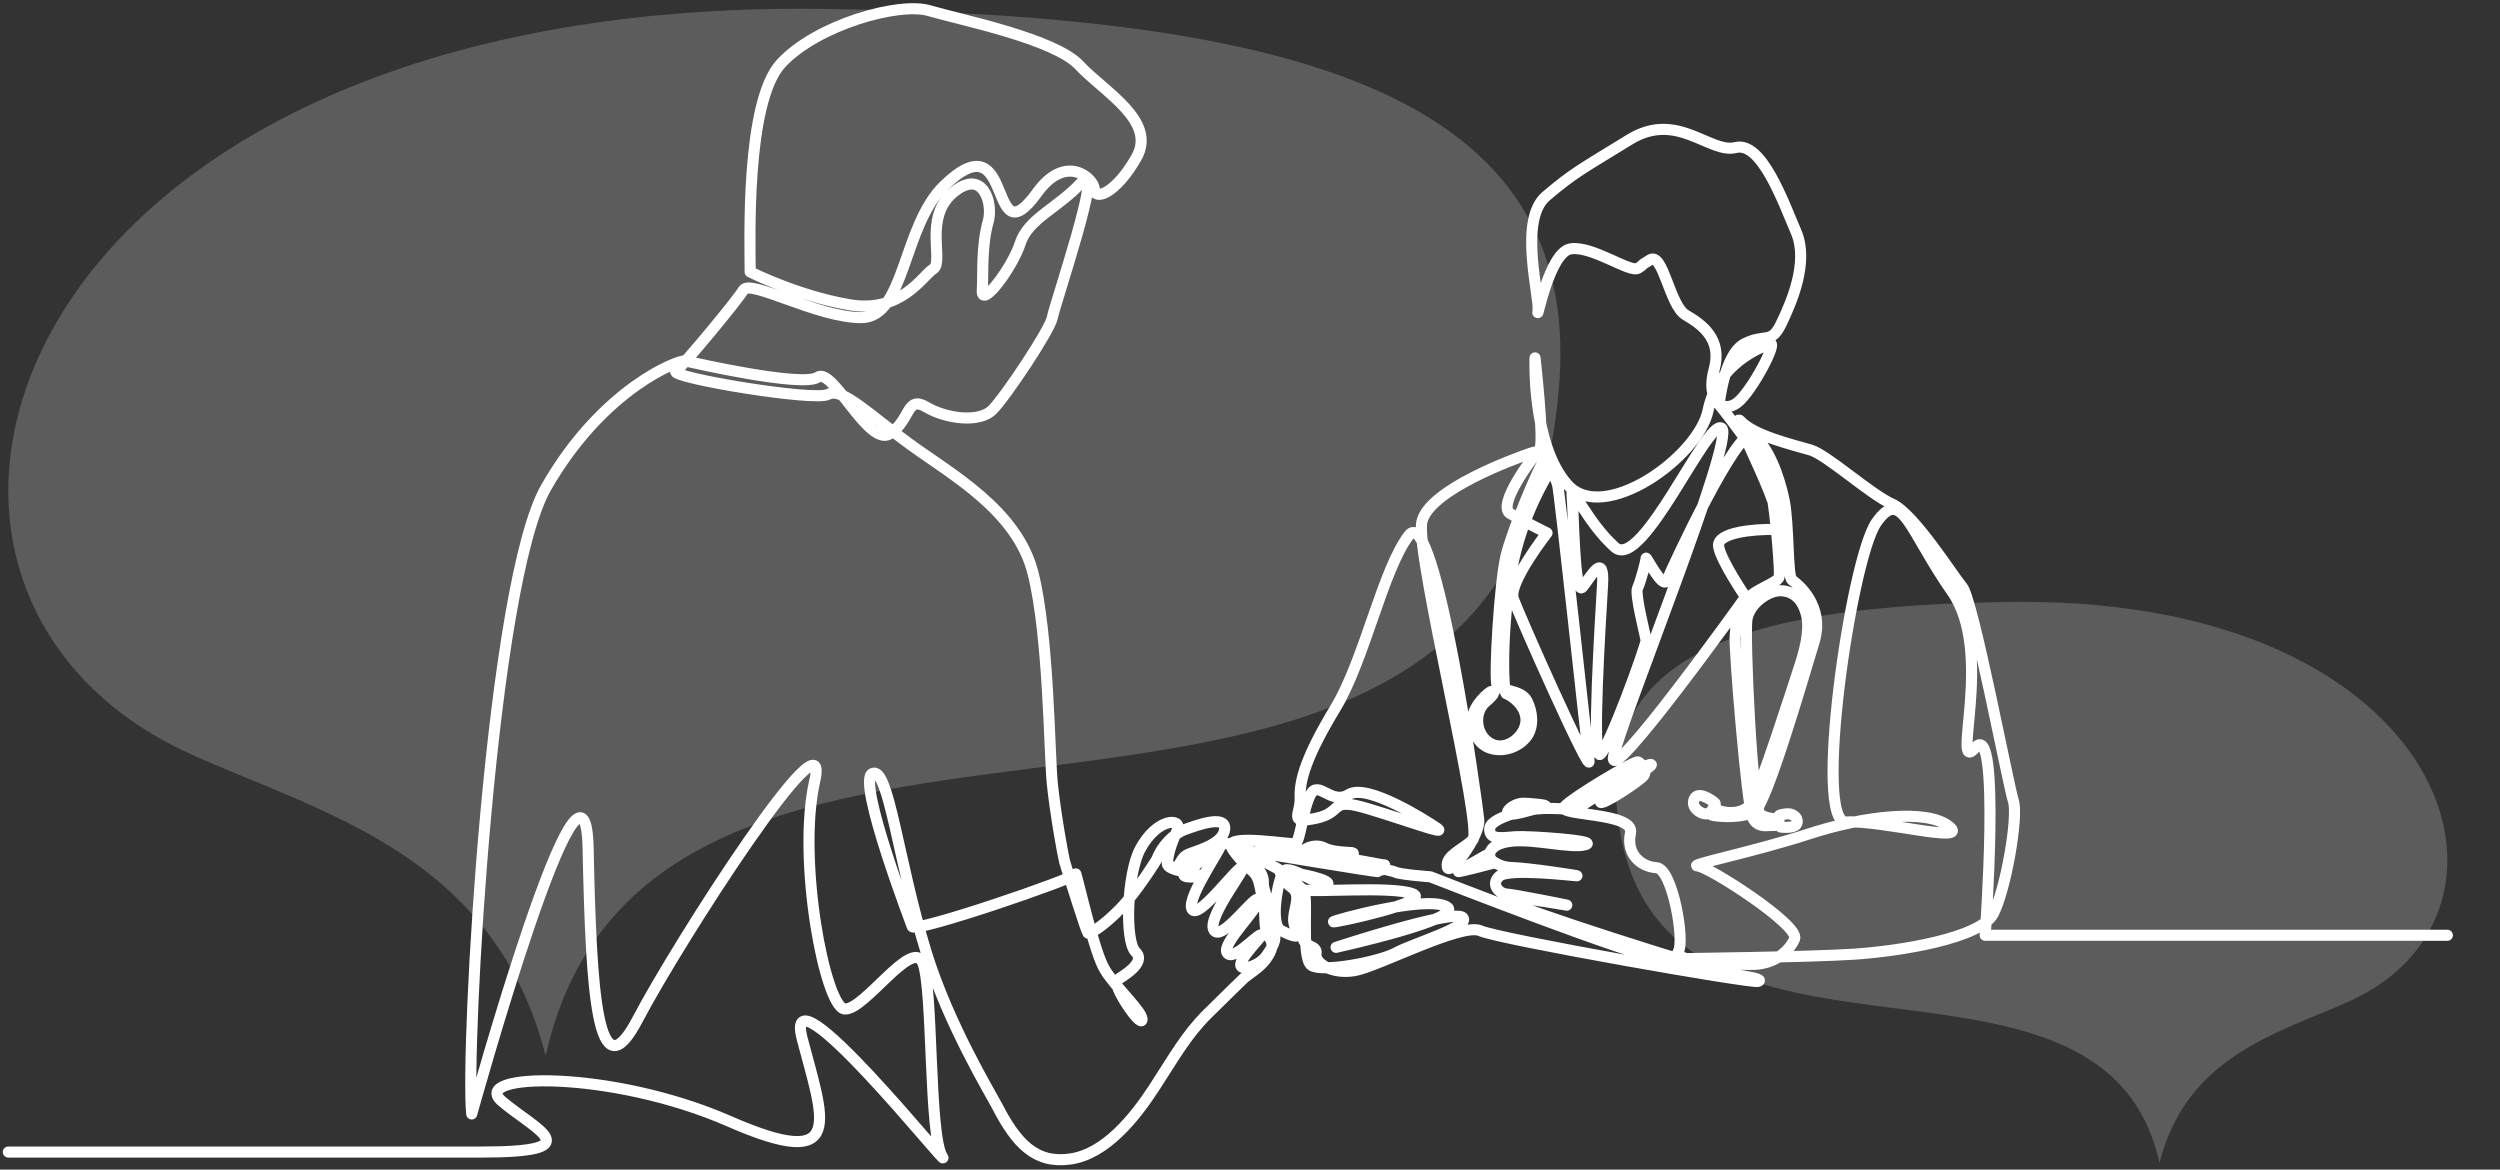 <svg width="451" height="211" viewBox="0 0 451 211" fill="none" xmlns="http://www.w3.org/2000/svg">
<rect x="0" y="0" width="451" height="211" fill="#333333" stroke="none"/>
<path d="M144.55 1.576C-0.133 1.576 -31.546 106.226 34.425 136.054C58.033 146.715 89.198 154.117 98.437 190.492C118.184 101.696 273.54 178.671 281.317 68.774C284.93 17.512 234.708 2.764 148.632 1.604C147.28 1.604 145.901 1.576 144.578 1.576" fill="white" fill-opacity="0.2"/>
<path d="M364.866 108.576C442.375 108.576 459.203 164.638 423.862 180.618C411.215 186.329 394.519 190.295 389.569 209.781C378.991 162.212 295.764 203.448 291.598 144.575C289.662 117.113 316.567 109.212 362.679 108.591C363.403 108.591 364.142 108.576 364.851 108.576" fill="white" fill-opacity="0.2"/>
<path d="M441.5 168.721H358.125C358.125 168.721 360.968 129.476 356.365 134.853C351.762 140.228 359.884 117.785 352.169 106.763C344.453 95.743 343.1 87.678 338.497 94.264C333.894 100.85 326.991 148.696 333.082 148.292C339.174 147.888 355.553 152.324 351.626 149.098C347.701 145.873 336.196 147.217 326.313 150.442C316.431 153.667 304.248 156.086 306.279 156.222C308.31 156.357 324.823 166.973 323.741 169.394C322.659 171.813 319.951 173.829 316.568 173.963C313.184 174.098 301.543 173.559 302.76 171.677C303.978 169.796 301.723 156.715 298.835 156.535C295.948 156.355 293.33 154.027 294.143 150.262C294.955 146.499 280.697 147.217 282.232 145.513C283.766 143.812 294.925 137.151 295.526 137.45C296.128 137.749 297.151 139.004 296.55 139.899C295.948 140.795 288.428 145.754 288.729 144.618C289.029 143.482 299.738 137.51 297.632 137.927C295.526 138.345 284.697 145.871 284.277 145.99C283.857 146.11 278.381 145.513 276.276 146.11C274.17 146.708 271.945 147.245 271.945 146.587C271.945 145.928 273.449 144.974 274.592 144.913C275.735 144.853 279.585 145.271 278.682 145.39C277.78 145.51 268.996 147.183 268.755 149.392C268.515 151.601 270.982 151.124 273.328 150.946C275.674 150.766 288.549 151.663 286.021 152.379C283.494 153.096 276.997 151.364 272.967 151.722C268.937 152.08 268.394 153.933 268.876 154.828L269.357 155.723C269.357 155.723 262.86 157.455 263.1 157.217C263.341 156.978 268.093 154.29 268.093 154.29C268.093 154.29 269.777 156.441 272.666 156.501C275.553 156.562 284.999 157.995 284.458 157.995C283.917 157.995 272.185 156.562 270.501 158.055C268.818 159.549 270.501 161.222 271.765 161.28C273.029 161.341 282.956 163.311 282.714 163.311C282.472 163.311 270.562 161.042 271.464 162.297C272.367 163.552 309.186 175.2 312.134 175.677C315.081 176.154 318.269 176.633 317.187 177.051C316.105 177.469 270.412 169.435 267.073 167.913C263.734 166.389 248.664 174.305 244.453 175.081C240.242 175.857 237.114 173.707 237.415 172.035C237.716 170.362 235.008 171.14 235.008 168.691C235.008 166.241 233.926 162.539 235.069 161.343C236.212 160.147 234.528 172.93 236.634 174.185C238.739 175.44 248.846 173.529 251.915 171.855C254.983 170.182 265.452 167.137 263.887 165.524C262.322 163.911 241.027 170.9 241.027 170.9C241.027 170.9 264.789 165.643 260.939 163.552C257.089 161.46 240.304 166.12 240.544 166.3C240.784 166.48 258.652 162.656 254.802 161.223C250.952 159.791 236.167 161.104 235.085 160.478C234.003 159.851 232.648 157.61 233.28 157.521C233.912 157.432 240.229 158.731 239.506 159.538C238.784 160.344 232.648 155.864 231.61 157.119C230.573 158.374 228.978 166.795 231.099 167.87C233.219 168.945 235.04 169.618 233.732 167.377C232.424 165.138 235.266 161.822 233.1 160.164C230.934 158.507 231.069 157.028 230.484 156.715C229.896 156.401 224.122 153.4 224.754 153.445C225.386 153.489 248.624 157.432 248.803 157.252C248.983 157.073 248.894 155.729 249.797 156.042C250.699 156.355 228.275 151.83 227.461 152.592C226.65 153.354 234.229 154.249 234.275 154.116C234.32 153.982 236.577 151.83 238.878 152.952C241.18 154.071 244.563 153.534 244.111 154.027C243.661 154.52 242.983 155.371 243.074 155.506C243.164 155.641 250.955 156.925 251.737 157.343C252.518 157.761 258.054 158.18 258.054 158.18C258.054 158.18 295.955 173.053 299.926 172.993C303.898 172.932 326.548 172.663 334.579 172.126C342.611 171.588 357.321 169.289 359.606 164.808C361.892 160.328 364.118 147.247 363.216 144.499C362.313 141.75 355.936 108.24 354.012 105.91C352.086 103.58 345.227 92.649 341.318 90.917C337.408 89.185 329.617 82.076 326.639 81.181C323.661 80.285 316.532 78.673 314.004 75.983C311.477 73.295 323.841 95.606 320.14 95.517C316.439 95.428 309.672 96.054 310.033 98.562C310.395 101.07 314.907 107.701 314.907 107.701C314.907 107.701 289.91 142.646 291.083 136.462C292.257 130.28 313.193 78.94 310.576 77.236C307.96 75.535 296.228 103.041 291.354 98.74C286.48 94.44 283.323 87.092 283.593 89.242C283.864 91.393 283.955 107.79 285.489 105.908C287.023 104.027 289.46 99.367 289.099 105.551C288.737 111.733 287.114 137 288.648 136.104C290.183 135.209 297.041 116.302 296.95 115.495C296.86 114.689 294.875 107.163 295.416 106.088C295.957 105.013 296.95 101.159 296.95 100.713C296.95 100.266 300.019 106.537 300.74 104.655C301.463 102.774 313.645 76.521 316.261 78.493C318.878 80.463 320.954 85.75 321.856 90.23C322.758 94.71 322.397 104.029 323.3 104.655C324.202 105.282 329.255 109.225 327.271 115.766C325.286 122.307 318.698 144.976 316.593 146.289C314.487 147.603 310.697 147.364 309.133 147.126C307.568 146.887 309.975 145.333 309.312 144.796C308.65 144.258 306.304 142.646 305.642 144.139C304.98 145.633 306.724 146.827 307.748 146.827C308.771 146.827 308.65 145.691 310.094 146.229C311.537 146.766 314.425 146.946 315.87 145.034C317.313 143.123 323.871 122.574 324.654 120.186C325.436 117.797 326.58 113.913 325.918 111.047C325.256 108.18 323.632 106.686 321.345 106.567C319.06 106.448 315.63 108.837 315.149 111.704C314.668 114.572 316.082 146.095 317.616 146.991C319.15 147.886 320.549 147.573 320.594 147.841C320.638 148.11 320.774 149.23 321.406 149.23C322.038 149.23 324.022 149.454 324.204 148.379C324.384 147.304 323.211 146.811 322.625 146.811C322.039 146.811 320.729 146.991 320.865 147.304C321 147.617 321.044 149.006 319.962 148.917C318.88 148.828 317.164 149.499 316.172 147.528C315.179 145.558 312.833 117.199 313.015 114.824C313.195 112.45 313.376 108.552 317.256 106.492C321.137 104.431 320.957 104.611 321.002 103.356C321.046 102.101 320.234 89.826 318.926 86.019C317.618 82.211 310.128 72.982 310.128 72.982C310.128 72.982 311.03 63.888 314.731 62.007C318.431 60.125 319.514 62.187 321.318 58.424C323.123 54.661 326.372 47.313 324.026 41.848C321.68 36.382 317.799 25.451 313.107 26.617C308.415 27.781 302.548 19.897 293.976 25.184C285.404 30.471 283.96 31.097 278.905 35.398C273.851 39.698 277.823 53.586 277.461 56.095C277.1 58.603 279.446 45.522 283.326 44.896C287.207 44.269 294.065 49.287 295.509 48.39C296.952 47.494 295.329 48.301 297.675 46.866C300.021 45.433 301.194 55.109 304.083 56.811C306.97 58.513 310.761 61.111 309.227 66.667C307.693 72.222 310.761 74.641 313.378 72.671C315.994 70.7 320.959 61.291 319.243 62.008C317.527 62.726 309.857 65.592 308.143 74.014C306.429 82.437 289.282 94.712 282.785 87.455C276.288 80.198 276.92 64.563 276.92 64.563C276.92 64.563 278.68 80.154 277.732 81.094C276.785 82.035 269.88 91.174 272.452 92.653C275.024 94.132 279.085 96.147 279.085 96.147C279.085 96.147 272.046 105.152 272.993 107.975C273.94 110.798 287.071 140.23 286.666 137.274C286.26 134.317 281.386 88.755 280.98 87.411C280.574 86.067 279.627 84.319 279.627 84.678C279.627 85.038 274.483 92.564 272.678 102.957C270.873 113.351 271.053 124.999 271.776 125.179C272.499 125.358 275.386 127.24 275.295 130.017C275.204 132.793 271.776 135.661 268.947 134.168C266.119 132.674 265.818 128.493 267.985 126.642C270.151 124.791 269.428 124.73 269.067 124.73C268.705 124.73 265.818 127.179 265.697 129.449C265.576 131.718 266.539 134.406 269.127 135.063C271.714 135.72 274.302 134.465 275.505 132.733C276.708 131.001 276.468 128.372 275.444 126.401C274.421 124.431 270.692 124.67 270.09 123.653C269.489 122.639 270.512 105.017 271.715 100.179C272.919 95.341 277.491 84.648 278.333 83.454C279.175 82.259 278.454 80.946 276.048 81.781C273.641 82.617 257.563 88.351 256.48 94.266C255.398 100.18 267.716 149.637 265.685 151.519C263.654 153.4 260.811 154.342 261.082 156.357C261.352 158.374 267.038 150.846 266.767 147.89C266.496 144.933 258.915 90.367 254.179 96.549C249.441 102.731 246.192 118.993 240.913 127.729C235.633 136.466 234.416 140.766 234.551 143.858C234.686 146.95 232.249 148.696 237.394 147.621C242.538 146.546 239.56 143.723 246.733 145.873C253.907 148.023 261.352 150.846 259.186 149.367C257.02 147.888 246.598 141.304 243.349 143.319C240.101 145.335 237.844 140.586 236.4 143.363C234.957 146.14 234.595 152.01 233.602 152.188C232.609 152.368 222.171 150.57 222.082 152.457C222.038 153.395 224.999 156.369 225.841 157.071C227.333 158.315 227.194 160.027 227.872 162.491C228.41 164.447 227.858 167.808 228.88 169.002C229.916 170.211 229.481 171.51 228.339 173.064C227.196 174.618 225.151 175.782 224.398 176.469C224.398 176.469 221.6 179.157 217.81 182.92C214.02 186.683 211.854 190.625 208.244 196.181C204.635 201.736 199.401 208.187 193.084 209.084C186.767 209.979 183.339 206.216 179.909 199.586C178.807 197.457 171.091 184.771 167.095 171.809C161.991 155.257 160.284 138.046 157.349 139.554C154.578 140.978 164.471 166.813 164.569 167.151C164.93 168.406 194.259 158.37 194.077 157.653C194.674 159.458 197.37 171.79 199.341 174.976C201.447 178.381 206.26 182.621 206.019 183.995C205.779 185.369 200.459 177.598 201.568 176.766C202.26 176.248 206.922 173.721 204.877 171.749C202.831 169.778 203.349 157.592 205.658 153.231C208.727 147.437 213.335 147.576 212.395 149.707C211.132 152.574 210.687 154.216 210.59 155.8C210.51 157.113 215.824 157.532 216.306 157.891C216.788 158.251 212.395 158.548 213.899 157.473C215.404 156.398 218.832 153.351 220.096 152.455C221.359 151.56 213.974 161.818 215.012 163.968C216.05 166.118 222.728 156.889 224.125 156.352C225.525 155.814 217.629 165.446 218.981 167.776C220.334 170.106 226.651 161.012 226.968 162.356C227.283 163.699 220.336 170.196 221.358 171.868C222.381 173.541 226.591 168.762 227.434 168.642C228.278 168.523 222.773 173.484 224.004 174.436C224.546 174.855 227.221 174.26 228.517 172.345C229.147 171.414 230.758 169.305 229.54 168.164C228.458 167.149 229.02 164.872 228.818 163.384C228.563 161.523 227.869 160.458 227.915 159.322C228.036 156.336 224.562 155.455 223.538 153.125C222.515 150.794 215.589 153.303 215.327 154.826C214.934 157.119 210.831 156.394 211.973 156.394C213.116 156.394 212.696 154.721 214.62 154.006C216.545 153.29 220.756 152.094 220.938 149.525C221.117 146.957 215.945 148.869 213.778 149.645C211.612 150.421 209.448 152.87 208.725 154.961C208.725 154.961 205.176 160.755 202.107 163.922C199.038 167.089 196.482 168.61 196.242 168.313C196.002 168.014 192.976 158.546 192.046 155.41C191.836 154.702 190.377 146.718 189.836 141.343C189.295 135.967 189.204 114.687 186.361 103.397C183.519 92.108 171.742 85.656 164.161 80.147C156.58 74.636 151.844 69.798 149.407 71.142C146.97 72.486 120.574 68.05 121.929 66.975C123.282 65.9 132.894 54.34 134.111 52.325C135.329 50.309 147.422 57.299 155.363 57.299C163.303 57.299 162.805 40.741 170.343 33.465C183.248 21.01 177.999 47.348 187.128 34.719C192.306 27.557 197.417 32.211 197.417 34.182C197.417 36.152 201.206 35.077 204.998 28.447C208.787 21.816 199.222 16.619 194.709 11.781C190.197 6.943 173.052 3.537 167.637 1.925C162.223 0.312 147.424 4.433 140.925 11.423C134.428 18.411 135.331 43.858 135.331 49.056C135.331 49.056 143.814 53.356 153.198 54.969C162.584 56.581 166.374 49.771 168.358 48.518C170.343 47.265 166.553 39.2 171.968 34.719C177.383 30.239 179.179 36.749 178.285 39.917C177.022 44.397 177.383 49.235 177.203 52.461C177.023 55.686 182.618 48.338 184.061 43.86C185.505 39.379 191.099 37.409 195.252 32.749C199.403 28.089 190.199 55.148 189.837 57.299C189.476 59.449 181.354 71.635 179.008 73.965C176.662 76.295 170.706 75.577 167.096 73.427C163.486 71.277 164.298 75.846 160.509 78.265C156.719 80.684 150.22 66.168 147.515 68.052C144.807 69.933 124.773 65.364 124.773 65.364L123.691 65.095C122.609 64.826 108.802 69.933 98.513 87.943C88.588 105.319 83.955 189.504 85.099 200.958C85.099 200.958 105.551 127.188 106.094 152.993C106.635 178.797 107.719 197.882 115.028 183.904C122.338 169.926 150.222 126.651 146.973 140.896C143.725 155.143 148.869 181.754 152.388 182.023C155.907 182.291 164.57 169.12 166.466 173.691C168.362 178.26 167.548 204.871 169.985 208.635C172.422 212.398 140.927 172.884 144.718 187.4C148.508 201.916 152.84 211.592 131.543 202.274C110.245 192.955 84.437 193.493 90.573 198.691C96.708 203.888 106.635 207.829 86.872 207.829H1.5" stroke="white" stroke-width="2" stroke-linecap="round" stroke-linejoin="round"/>
</svg>
